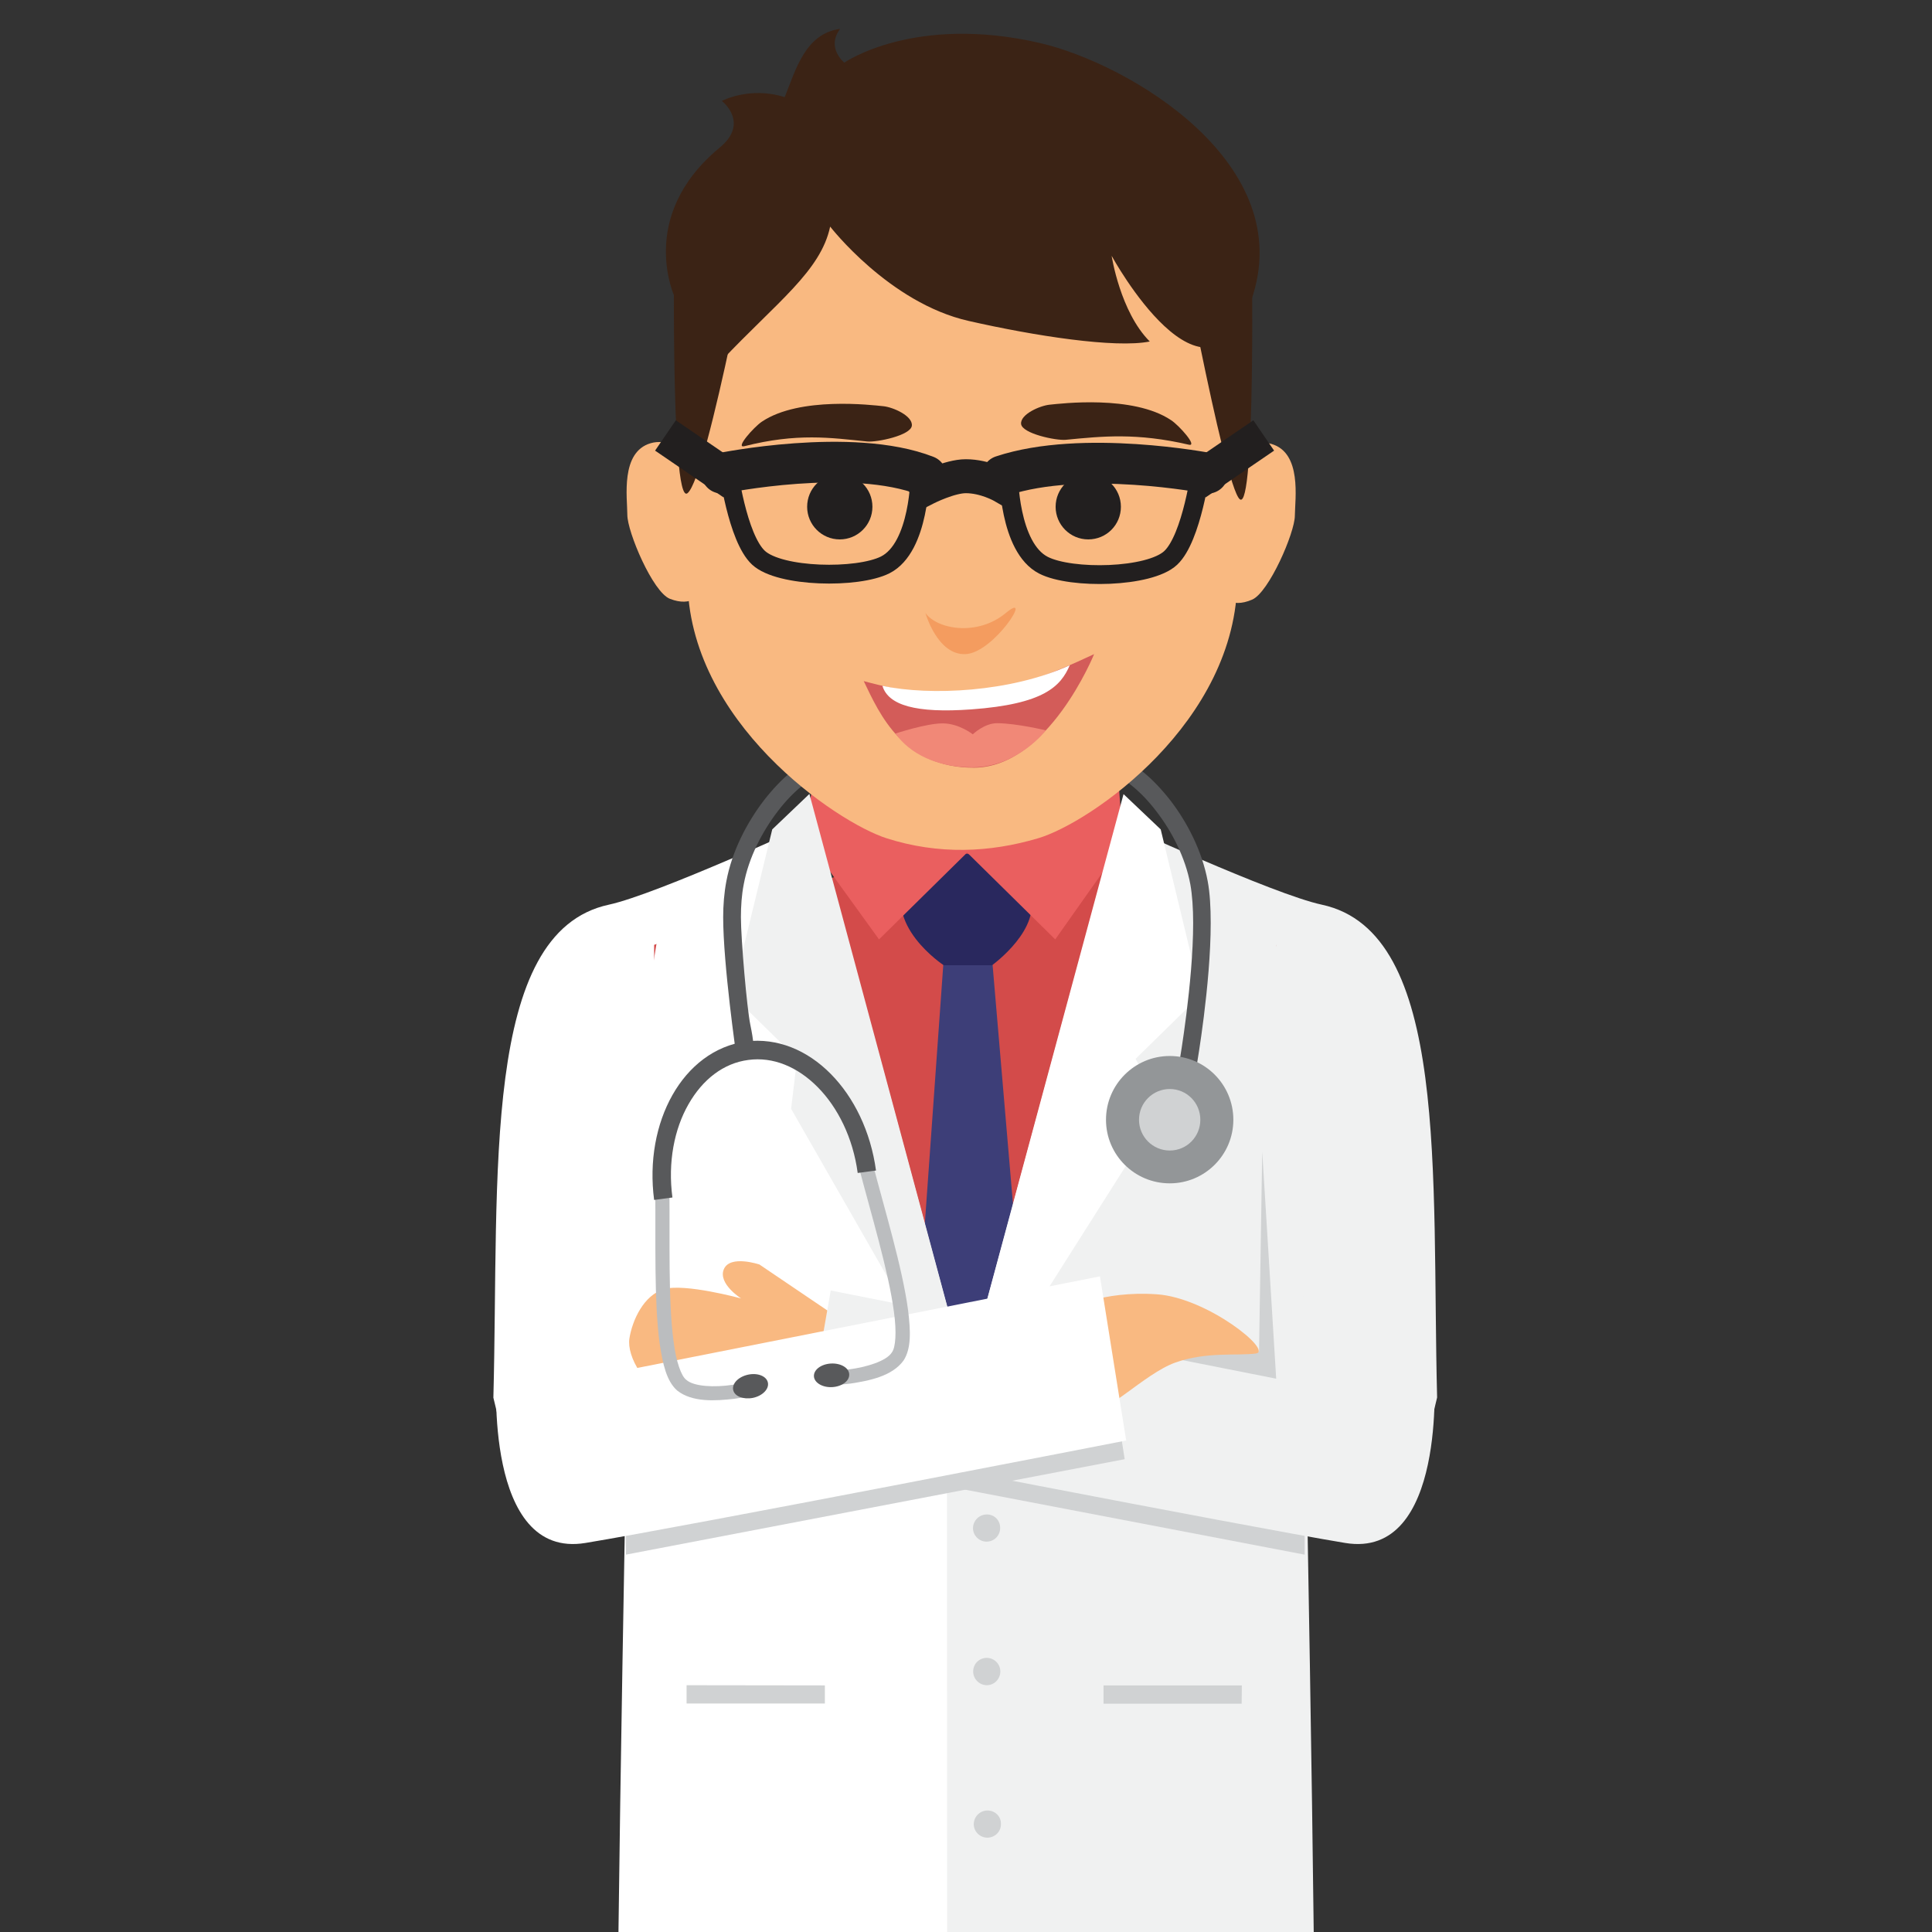 <?xml version="1.0" encoding="utf-8"?>
<!-- Generator: Adobe Illustrator 22.0.0, SVG Export Plug-In . SVG Version: 6.00 Build 0)  -->
<svg version="1.1" id="Capa_1" xmlns="http://www.w3.org/2000/svg" xmlns:xlink="http://www.w3.org/1999/xlink" x="0px" y="0px"
	 viewBox="0 0 1024 1024" style="enable-background:new 0 0 1024 1024;" xml:space="preserve">
<rect x="0" y="0" width="1024" height="1024" fill="#333333" stroke="none"/>
<style type="text/css">
	.st0{fill:#FFFFFF;}
	.st1{fill:#E7E6E7;}
	.st2{fill:#343444;}
	.st3{fill:#F0F1F1;}
	.st4{fill:#D34B4A;}
	.st5{fill:#3D3E78;}
	.st6{fill:#29285E;}
	.st7{fill:#EA5F5F;}
	.st8{fill:#D0D2D3;}
	.st9{fill:#F9B981;}
	.st10{fill:#BBBDBF;}
	.st11{fill:#58595B;}
	.st12{fill:#939698;}
	.st13{fill:#3B2315;}
	.st14{fill:#221F1F;}
	.st15{fill:#D35C59;}
	.st16{fill:#F18877;}
	.st17{fill:#F49C5F;}
	.st18{fill:none;stroke:#221F1F;stroke-width:9.967;stroke-miterlimit:10;}
	.st19{fill:none;stroke:#221F1F;stroke-width:21.544;stroke-linecap:round;stroke-miterlimit:10;}
	.st20{fill:none;stroke:#221F1F;stroke-width:19.48;stroke-miterlimit:10;}
	.st21{fill:none;stroke:#221F1F;stroke-width:21.626;stroke-linecap:round;stroke-miterlimit:10;}
	.st22{fill:none;stroke:#221F1F;stroke-width:18;stroke-linecap:square;stroke-miterlimit:10;}
</style>
<g>
	<g>
		<g>
			<path class="st0" d="M366.2,780.9l-8.7,0.4C361.9,783.8,366.2,780.9,366.2,780.9z"/>
			<path class="st0" d="M322.7,479.5c-67.8,14.6-58.1,143-61.2,261.3l10.7,44.3l85.3-3.8c-6-3.4-12.3-16.9-8.5-61.4
				c6.6-77.3,4.7-108.1,4.7-108.1l77.3-175.9C431.1,435.8,348.5,473.9,322.7,479.5z"/>
		</g>
		<polygon class="st1" points="343,732.2 352.4,730 350.5,610.3 		"/>
		<polygon class="st2" points="382.1,974 381.8,1024 507.9,1024 509.6,970.3 		"/>
		<polygon class="st2" points="524.6,974 526.2,1024 652.4,1024 652.1,977.8 		"/>
		<g>
			<path class="st3" d="M678.8,781.1l-3-0.2C675.7,780.9,677.4,784,678.8,781.1z"/>
			<path class="st3" d="M700.6,479.5c-25.8-5.5-108.4-43.7-108.4-43.7l77.3,175.9c0,0,1.8,30.9,8.4,108.1
				c3.7,43.5,2.6,57.4,0.8,61.2l72.3,4l10.7-44.3C758.7,622.5,768.4,494.1,700.6,479.5z"/>
		</g>
		<polygon class="st4" points="459.6,458.3 346.7,500.8 346.6,908.8 676.2,909 676.4,500.9 569.8,443.7 		"/>
		<polygon class="st5" points="500.2,508 482.9,750.7 514.3,805.7 546.7,753.1 525.8,508 		"/>
		<path class="st6" d="M512.6,452.5c0,0-25.6,0.5-31.8,12c-13.8,25.4,19.4,47.1,19.4,47.1h25.6c0,0,27.4-19.7,19.7-38.8
			C539.2,457.5,512.6,452.5,512.6,452.5z"/>
		<g>
			<polygon class="st7" points="426.4,443.2 465.9,497.9 514,450.5 433.6,398 			"/>
			<polygon class="st7" points="511.2,450.5 559.3,497.9 595.3,446.9 591.6,398.1 			"/>
		</g>
		<path class="st0" d="M433.6,439.6l-81.8,36.9l-16,98.7c0,0-6,281.6-8,448.8H517l5.3-256.4L433.6,439.6z"/>
		<polygon class="st3" points="409.3,439.6 388,527.3 422.5,561.1 419.3,587.7 522.3,767.6 429,420.8 		"/>
		<polygon class="st8" points="363.9,902.9 437.2,902.9 437.2,893.3 363.9,893.2 		"/>
		<path class="st3" d="M672.6,476.6l-81.8-37l-88.9,328l0.1,256.4h194.3c-1.9-167.2-7.8-448.7-7.8-448.7L672.6,476.6z"/>
		<polygon class="st0" points="615.2,439.6 595.5,420.9 501.9,767.6 615.9,587.7 601.9,561.2 636.4,527.4 		"/>
		<path class="st8" d="M523,802.7c-4,0-7.2,3.2-7.3,7.2c0,4,3.3,7.2,7.2,7.2c4,0,7.2-3.2,7.2-7.2C530.2,805.9,527,802.6,523,802.7z"
			/>
		<path class="st8" d="M523,878.7c-4,0-7.2,3.2-7.2,7.2c0,4,3.2,7.2,7.2,7.3c4,0,7.2-3.3,7.2-7.3C530.2,882,527,878.7,523,878.7z"/>
		<path class="st8" d="M523.4,959.6c-4,0-7.2,3.2-7.3,7.2c0,4,3.3,7.2,7.2,7.2c4,0,7.3-3.2,7.2-7.2
			C530.7,962.8,527.4,959.6,523.4,959.6z"/>
		<polygon class="st8" points="584.9,903 658.1,903 658.2,893.3 584.9,893.3 		"/>
		<polygon class="st8" points="427.1,773.4 691.5,824 691.5,801.5 430.9,749 		"/>
		<polygon class="st8" points="540.9,697.1 543.1,723.9 675.1,741.1 674.4,717.4 		"/>
		<polygon class="st8" points="667.1,730 676.5,732.2 669,610.3 		"/>
		<path class="st9" d="M383.7,672.6c-3.4,7.7,9.1,15.6,9.1,15.6s-30.1-8.2-40.9-4.9c-10.8,3.2-16.8,16.6-18.3,26.1
			c-1.5,9.4,8,26.9,24.5,32.8c16.5,5.9,66.9,13.2,71.7,7.4c4.8-5.8,12.9-52.2,12.9-52.2l-40.2-27.2
			C402.4,670.2,387.1,665,383.7,672.6z"/>
		<path class="st3" d="M691.9,733.8L440.3,684l-13.9,79.5c0,0,232.6,45.4,286.6,54.3c54,8.9,47.1-89.8,47.1-89.8L691.9,733.8z"/>
		<polygon class="st8" points="331.7,801.5 331.7,824 596.1,773.4 592.3,749 		"/>
		<path class="st9" d="M613.1,686c-29.4-2-46.5,7.8-46.5,7.8s8.1,46.3,12.9,52.2c4.8,5.8,26.9-17.9,43.4-23.8
			c16.5-5.9,32.5-3.5,42.7-4.8C675,716.2,640,687.8,613.1,686z"/>
		<path class="st0" d="M331.4,726.3l-68.2,1.7c0,0-6.9,98.7,47.1,89.8c54-8.9,286.6-54.3,286.6-54.3l-13.9-87L331.4,726.3z"/>
	</g>
	<g>
		<g>
			<g>
				<path class="st10" d="M388.1,734c-9.1,1.4-20.4,1-24.4-2.7c-2.6-1.9-5.4-9.7-6.7-20.4c-2.9-21.4-1.9-53.8-2.2-79.4l-7.5,0.1
					c0.3,25.4-0.7,57.8,2.3,80.3c1.7,11.3,3.7,20.1,9.3,25.1c8.1,6.4,20.4,5.5,30.2,4.4c8-1.1,14.2-2.8,14.3-2.8l-2-7.2
					C401.4,731.4,395.5,733,388.1,734z"/>
			</g>
			<g>
				<path class="st11" d="M396.5,728.6c-5.1,1.1-8.6,4.7-7.9,8.1c0.7,3.4,5.4,5.2,10.5,4.2c5.1-1.1,8.6-4.7,7.9-8.1
					C406.3,729.4,401.6,727.5,396.5,728.6z"/>
			</g>
		</g>
		<g>
			<g>
				<path class="st10" d="M462.4,616.2l-7.3,1.9c6.4,24.7,15.9,55.8,18.7,77.2c1.5,10.7,0.9,19-1.1,21.5c-2.8,4.6-13.7,7.9-22.8,9
					c-7.4,1-13.5,0.9-13.5,1l0,7.5c0.1,0,6.5,0,14.5-1c9.7-1.5,21.9-3.8,28-12.2c4.1-6.3,3.8-15.4,2.4-26.7
					C478.3,671.9,468.8,640.8,462.4,616.2z"/>
			</g>
			<g>
				<path class="st11" d="M440.4,722.7c-5.2,0.3-9.2,3.3-9,6.8c0.2,3.4,4.6,6,9.7,5.7c5.2-0.3,9.2-3.3,9-6.8
					C450,725,445.6,722.4,440.4,722.7z"/>
			</g>
		</g>
		<g>
			<path class="st11" d="M395.3,552c-33.5,4.8-54,42.9-48.6,84l9.7-1.3h0c-2.5-18.7,1-36.3,8.5-49.4c7.5-13.2,18.6-21.8,31.7-23.5
				c13.1-1.8,26.1,3.6,36.8,14.4c10.6,10.7,18.7,26.8,21.2,45.5l9.7-1.3C458.7,579.2,428.9,547.8,395.3,552z"/>
		</g>
	</g>
	<g>
		<path class="st11" d="M404.9,424.2c-9,11.8-16.9,26.8-19.9,42.8c-1.2,6.3-1.7,12.8-1.7,19.1c0,25.3,7,73.4,7,73.6l9.4-2.7h0
			c0,0-0.2-5.3-2-13.8c-1.8-8.5-5-45.3-5-57.1c0-5.8,0.4-11.8,1.5-17.4c2.6-14.1,9.8-28,18.1-38.8c8.2-10.8,17.9-18.2,23.4-19.4
			l-2.3-9.1C424,403.9,414.1,412.4,404.9,424.2z"/>
	</g>
	<g>
		<path class="st11" d="M620.3,424.2c-9.2-11.7-19.1-20.3-28.6-22.8l-2.3,9.1c5.6,1.2,15.2,8.6,23.4,19.4
			c8.3,10.7,15.5,24.7,18.1,38.8c1,5.5,1.5,12.7,1.5,20.5c0,31.5-7.2,73.1-7.2,73.2l9.2,1.6v0c0-0.1,7.3-42,7.3-74.8
			c0-8.2-0.4-15.8-1.6-22.2C637.1,451,629.3,435.9,620.3,424.2z"/>
	</g>
	<g>
		<path class="st12" d="M620,559.7c-18.6,0-33.8,15.1-33.8,33.8c0,18.6,15.1,33.7,33.8,33.7c18.6,0,33.7-15.1,33.7-33.7
			C653.7,574.8,638.6,559.7,620,559.7z"/>
		<path class="st8" d="M620,577.2c-9,0-16.3,7.3-16.3,16.3c0,9,7.3,16.3,16.3,16.3c9,0,16.2-7.3,16.2-16.3
			C636.2,584.4,628.9,577.2,620,577.2z"/>
	</g>
	<g>
		<path class="st9" d="M344.9,234.9c-16.2,4.7-12.4,29-12.4,38c0,9,13.5,41,22.6,44.5c23,8.9,23-24.6,23-24.6v-38.9
			C378,253.9,361,230.2,344.9,234.9z"/>
		<path class="st9" d="M673.9,235.3c-16.2-4.7-33.1,19-33.1,19v38.9c0,0,0,34.5,22.9,24.6c8.9-3.9,22.6-35.5,22.6-44.5
			C686.4,264.3,690.1,240,673.9,235.3z"/>
		<path class="st9" d="M550.3,64.3l-80.3,0c-58.3,0-105.5,61.6-105.6,137.6l0,104.7c0,76,79.2,129.3,105.5,137.7
			c27.6,8.8,54.7,7.6,80.3,0c27.6-8.1,105.5-61.6,105.6-137.6l0-104.7C655.8,126,608.5,64.3,550.3,64.3z"/>
		<path class="st13" d="M364.4,261.4c10.8-8.7,37.7-155.1,39.1-162.8l-46,14.7C357.4,113.3,355,269,364.4,261.4z"/>
		<path class="st13" d="M621.4,107.8c0,0,27.3,149.7,35.7,156.8c8.5,7.1,6.4-133.8,6.4-133.8L621.4,107.8z"/>
		<g>
			<path class="st14" d="M445.1,251.3c-9.6,0-17.3,7.7-17.3,17.3c0,9.5,7.7,17.3,17.3,17.3c9.5,0,17.3-7.7,17.3-17.3
				C462.4,259,454.7,251.3,445.1,251.3z"/>
			<path class="st14" d="M576.8,251.3c-9.5,0-17.3,7.7-17.3,17.3c0,9.5,7.7,17.3,17.3,17.3c9.6,0,17.3-7.7,17.3-17.3
				C594.1,259,586.3,251.3,576.8,251.3z"/>
			<g>
				<path class="st13" d="M620.7,222.7c-20.1-13.5-58.6-8.8-64.4-8.2c-5.1,0.5-15.6,5.1-15.1,10.2c0.5,5.1,18.5,8.9,23.7,8.4
					c19.5-1.9,37.6-3.8,65.2,2.6C635,236.8,625,225.5,620.7,222.7z"/>
			</g>
			<g>
				<path class="st13" d="M468.2,215.3c-5.9-0.6-44.3-5.3-64.4,8.2c-4.3,2.9-14.3,14.2-9.3,13c28.1-7.1,45.6-4.5,65.1-2.5
					c5.1,0.5,23.2-3.2,23.7-8.4C483.8,220.4,473.3,215.8,468.2,215.3z"/>
			</g>
		</g>
		<g>
			<path class="st15" d="M457.8,361c8.4,17.5,20.8,45.9,58.4,45.9c39.4-0.1,63.7-60.2,63.7-60.2C530.3,370.2,501.9,373,457.8,361z"
				/>
			<path class="st0" d="M467.7,363.5c3.1,10.3,17.7,14.6,47,12.5c38.8-2.8,47.5-12.3,52.3-23.4C535.7,366.9,492.9,368.9,467.7,363.5
				z"/>
			<path class="st16" d="M515.6,389.2c0,0-7.3-5.8-16-5.8c-8.7,0-25,5.4-25,5.4c7.5,10.4,21.3,17.8,40.5,17.9
				c24.3,0.1,39.2-19.6,39.2-19.6s-15.2-3.7-25.8-3.8C521.7,383.3,515.6,389.2,515.6,389.2z"/>
		</g>
		<path class="st17" d="M533.1,324.9c-15,12.5-36.4,8.7-42.6,0c0,0,6.3,22.5,21.3,21.8C526.9,346,548.2,312.4,533.1,324.9z"/>
		<path class="st13" d="M551.2,22.8C484.5,7.4,447.5,33.2,447.5,33.2s-9.8-7.9-2.2-17.9c-18.5,2.5-23.5,21.6-29.4,36.2
			c-18.5-5.9-33.3,2-33.3,2s14.9,11.5-1.1,24.7c-44.8,37-23.5,80.2-23.5,80.2s16.5,41.1,24.4,32.8c29.4-31.1,52.6-47.5,57.6-71.1
			c0,0,31.3,40.5,73.4,50c34.7,7.9,77.8,14.6,96,10.9c-15.7-15.7-20.2-45.4-20.2-45.4s49.9,91.5,74,23.5
			C688.5,87,598.9,33.9,551.2,22.8z"/>
	</g>
	<g>
		<g>
			<path class="st18" d="M487.6,251.6c0,0,0,38.5-18.4,47.8c-14.7,7.4-55.9,6.7-67.2-3.8c-11.3-10.5-16.1-47.6-16.1-47.6"/>
			<path class="st19" d="M382.5,250.8c0,0,68.8-14.1,108.4,1.4"/>
		</g>
		<line class="st20" x1="389" y1="255.6" x2="352.7" y2="230.8"/>
		<g>
			<path class="st18" d="M534.6,251.6c0,0,0,38.6,18.5,48c14.7,7.5,56.1,6.7,67.4-3.9c11.3-10.6,16.1-47.8,16.1-47.8"/>
			<path class="st21" d="M531.2,252.2c42.7-14.2,108.9-1.4,108.9-1.4"/>
		</g>
		<line class="st20" x1="633.5" y1="255.6" x2="669.8" y2="230.8"/>
		<path class="st22" d="M491,258.7c0,0,12.4-6.3,20.9-6.3c10.3,0,19.3,5.2,19.3,5.2"/>
	</g>
</g>
</svg>
